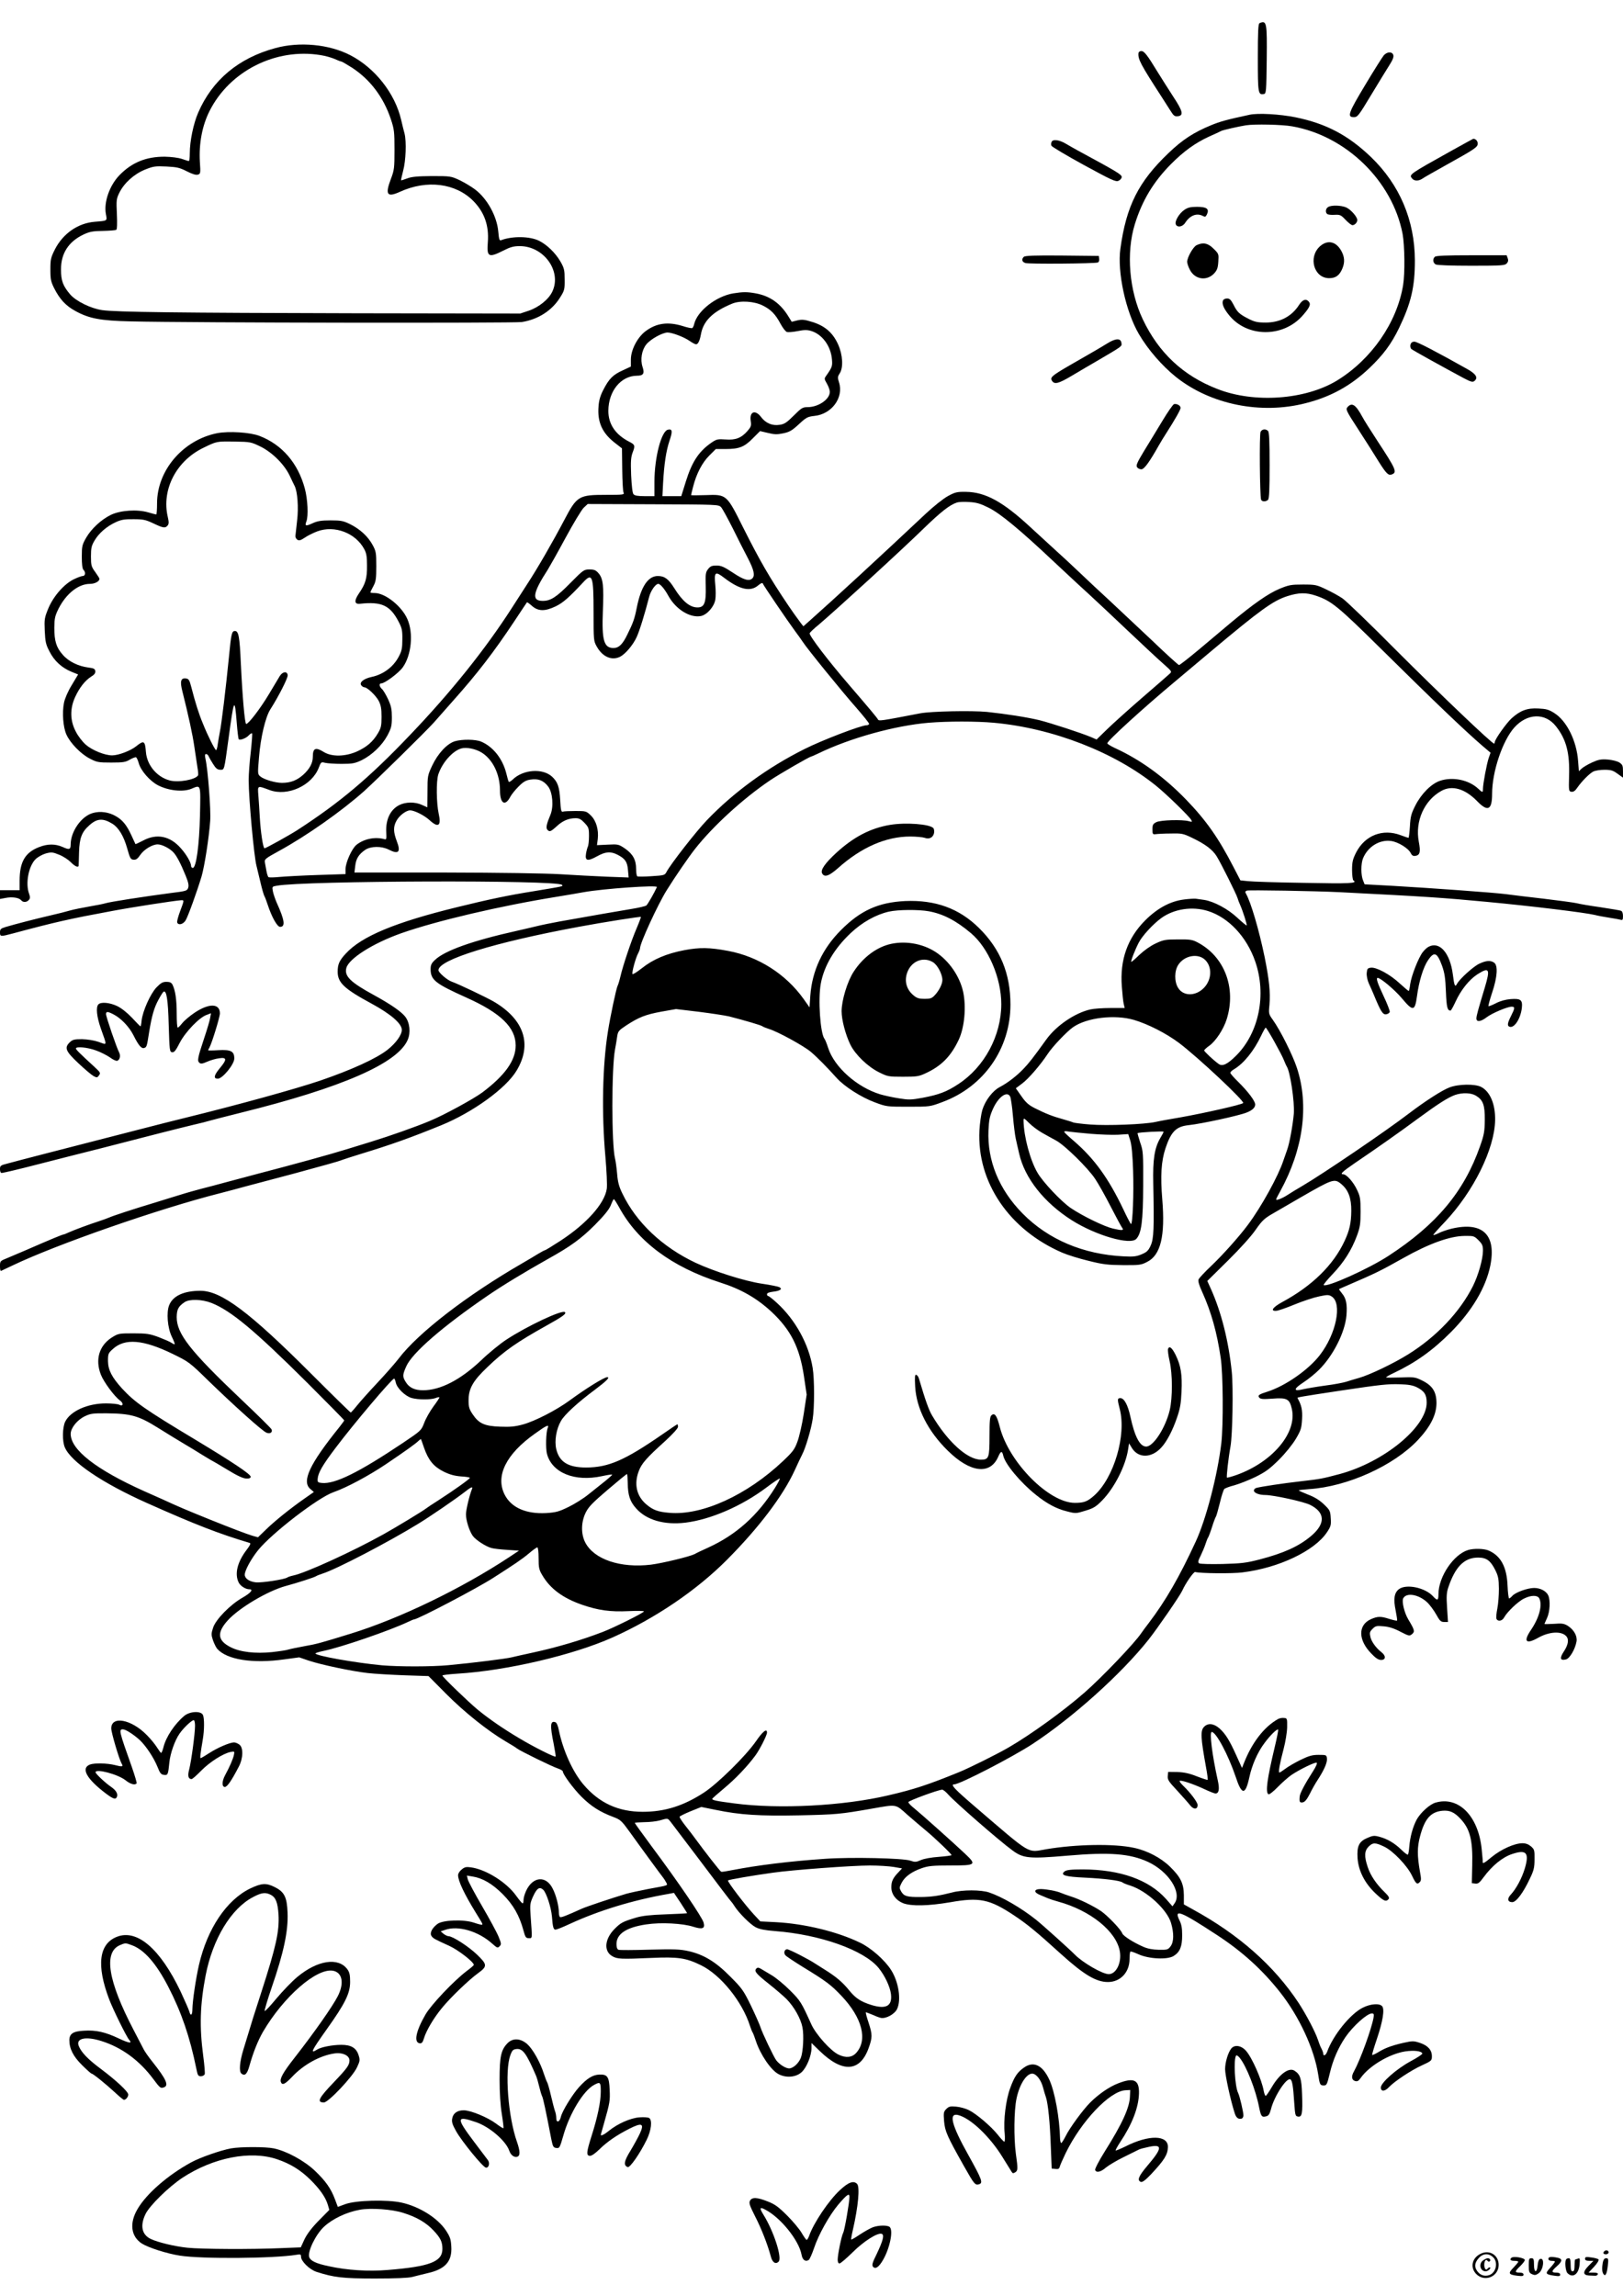 <?xml version="1.0" standalone="no"?>
<!DOCTYPE svg PUBLIC "-//W3C//DTD SVG 20010904//EN"
 "http://www.w3.org/TR/2001/REC-SVG-20010904/DTD/svg10.dtd">
<svg version="1.0" xmlns="http://www.w3.org/2000/svg"
 width="1240pt" height="1754pt" viewBox="0 0 1240 1754"
 preserveAspectRatio="xMidYMid meet">

<g transform="translate(0,1754) scale(0.1,-0.1)"
fill="#000000" stroke="none">
<path d="M9623 17363 c-10 -3 -13 -66 -13 -263 0 -273 2 -287 47 -278 17 3 18
22 21 262 3 286 0 302 -55 279z"/>
<path d="M2105 17173 c-282 -76 -483 -244 -591 -494 -36 -82 -64 -218 -64
-310 0 -33 -3 -59 -7 -59 -5 0 -28 7 -53 16 -26 9 -81 16 -130 17 -143 1 -253
-44 -347 -141 -76 -78 -121 -207 -104 -297 10 -54 14 -51 -84 -59 -129 -10
-244 -90 -306 -212 -31 -62 -34 -76 -34 -153 0 -76 4 -93 30 -145 42 -82 87
-131 158 -170 106 -59 193 -76 427 -81 456 -11 2927 -14 2987 -5 125 20 231
88 293 189 33 52 35 62 34 136 0 71 -3 86 -32 137 -38 65 -101 127 -162 158
-71 36 -205 38 -292 5 -12 -5 -16 8 -21 65 -10 118 -85 254 -179 324 -28 21
-80 52 -117 70 -65 30 -69 31 -211 31 -112 -1 -155 -5 -189 -18 -24 -9 -45
-16 -47 -14 -1 1 6 34 16 72 21 77 26 223 11 284 -6 20 -17 67 -26 105 -47
203 -201 398 -390 495 -161 83 -386 104 -570 54z m344 -54 c35 -5 83 -19 107
-29 24 -11 47 -20 52 -20 4 0 42 -22 83 -48 137 -90 239 -224 295 -392 26 -78
28 -97 28 -235 0 -139 -2 -155 -28 -223 -45 -119 -29 -142 70 -97 206 94 426
66 561 -71 84 -86 120 -187 110 -315 -9 -112 6 -120 117 -64 55 28 80 35 127
35 183 0 321 -190 250 -345 -27 -60 -102 -121 -180 -148 l-66 -22 -1255 2
c-1359 3 -1839 9 -1940 24 -87 13 -199 68 -244 120 -55 65 -70 105 -70 189 -1
124 58 215 173 269 47 22 72 26 148 27 50 1 96 5 101 8 7 4 8 49 5 120 -5 105
-4 117 18 162 37 76 113 144 196 178 65 26 79 28 165 24 80 -4 102 -9 156 -37
42 -21 70 -30 84 -25 20 6 21 11 15 98 -8 141 18 277 74 388 154 306 506 483
848 427z"/>
<path d="M8698 17133 c-4 -46 17 -86 177 -333 23 -36 54 -84 69 -108 22 -36
32 -43 54 -40 47 5 40 38 -35 151 -37 57 -90 141 -118 186 -79 130 -103 161
-125 161 -12 0 -21 -7 -22 -17z"/>
<path d="M10573 17118 c-11 -13 -75 -114 -142 -226 -130 -216 -141 -247 -87
-247 28 0 37 12 132 170 57 94 119 196 139 227 25 39 35 63 30 78 -9 27 -46
26 -72 -2z"/>
<path d="M9545 16663 c-172 -37 -223 -51 -293 -80 -131 -54 -218 -110 -324
-212 -230 -219 -323 -404 -368 -731 -25 -177 41 -482 142 -653 69 -118 177
-242 283 -327 264 -210 648 -288 990 -200 193 49 345 133 487 268 107 102 167
183 227 306 92 191 121 314 121 516 -1 309 -117 580 -336 791 -175 167 -342
255 -576 303 -120 24 -287 34 -353 19z m327 -88 c412 -72 766 -417 844 -821
16 -88 19 -300 4 -392 -47 -287 -243 -569 -507 -730 -242 -146 -631 -174 -913
-63 -261 101 -448 277 -569 532 -104 219 -128 508 -61 725 56 182 142 324 275
459 98 99 187 163 291 211 43 19 86 39 95 44 14 7 132 34 189 43 64 10 275 6
352 -8z"/>
<path d="M10148 15959 c-21 -11 -24 -44 -6 -55 7 -4 32 -7 56 -5 40 2 47 -1
82 -38 22 -23 45 -41 53 -41 17 0 37 20 37 39 0 25 -51 82 -86 97 -39 16 -111
18 -136 3z"/>
<path d="M9049 15937 c-39 -26 -75 -86 -66 -110 10 -27 52 -21 72 11 37 57 88
77 136 52 16 -9 21 -7 31 14 18 41 -3 56 -77 56 -48 0 -70 -5 -96 -23z"/>
<path d="M10084 15658 c-91 -84 -45 -243 71 -243 50 0 79 21 101 74 20 48 17
90 -9 136 -41 72 -105 85 -163 33z"/>
<path d="M9142 15667 c-26 -12 -72 -94 -72 -127 0 -11 9 -39 21 -61 38 -74
127 -88 184 -29 23 25 30 41 33 90 4 59 4 61 -36 100 -42 43 -81 51 -130 27z"/>
<path d="M9344 15245 c-10 -25 4 -60 45 -111 137 -172 412 -175 562 -6 54 61
66 87 49 107 -21 26 -48 17 -74 -23 -56 -88 -145 -136 -256 -136 -62 0 -84 5
-130 28 -72 37 -87 51 -116 109 -19 37 -30 47 -49 47 -14 0 -28 -7 -31 -15z"/>
<path d="M11094 16391 c-332 -185 -330 -184 -305 -215 17 -20 50 -20 79 0 13
9 94 55 180 103 225 125 242 137 242 165 0 19 -16 36 -34 36 -1 0 -74 -40
-162 -89z"/>
<path d="M8034 16455 c-4 -8 -4 -21 -1 -28 3 -8 114 -74 247 -147 215 -117
245 -131 266 -121 13 6 24 19 24 29 0 19 -36 40 -335 202 -27 15 -70 39 -95
54 -50 29 -98 34 -106 11z"/>
<path d="M7822 15578 c-19 -19 -14 -38 11 -47 22 -9 530 -5 555 4 7 3 12 15
10 27 l-3 23 -280 3 c-210 2 -284 -1 -293 -10z"/>
<path d="M10962 15578 c-18 -18 -14 -46 7 -58 12 -6 118 -10 274 -10 229 0
255 2 269 18 11 12 13 24 7 40 l-8 22 -269 0 c-195 0 -271 -3 -280 -12z"/>
<path d="M5602 15299 c-130 -22 -273 -133 -298 -233 -3 -15 -10 -29 -15 -32
-5 -3 -38 4 -75 16 -112 34 -199 22 -282 -40 -63 -48 -112 -143 -112 -217 l0
-53 -62 -29 c-74 -33 -105 -64 -148 -148 -23 -44 -34 -80 -37 -127 -10 -120
28 -204 125 -279 l54 -42 2 -160 c1 -88 5 -168 10 -177 8 -17 -2 -18 -133 -18
-209 0 -223 -8 -319 -191 -89 -169 -206 -372 -286 -494 -43 -66 -94 -146 -114
-177 -202 -315 -466 -645 -779 -972 -311 -327 -537 -517 -863 -728 -61 -39
-239 -138 -249 -138 -11 0 -30 127 -36 235 -3 55 -8 131 -11 169 -6 78 -9 76
86 41 137 -51 324 34 376 172 16 42 18 44 48 36 17 -4 74 -8 126 -8 84 0 102
4 153 28 79 39 157 114 197 189 29 55 34 72 34 138 0 61 -5 86 -28 137 -16 34
-37 70 -47 79 -22 20 -25 44 -5 44 26 0 132 79 163 122 67 93 83 264 35 370
-43 98 -169 198 -249 198 -18 0 -33 2 -33 5 0 3 10 25 23 48 19 36 22 57 22
152 0 102 -2 114 -28 162 -36 66 -96 121 -172 159 -53 26 -71 29 -150 29 -71
0 -100 -5 -137 -22 -52 -24 -61 -22 -47 14 16 42 10 169 -12 251 -52 194 -174
336 -346 402 -72 28 -234 38 -324 21 -260 -52 -459 -283 -459 -536 0 -47 -3
-85 -6 -85 -3 0 -31 7 -61 16 -85 25 -213 16 -286 -19 -75 -37 -149 -106 -189
-175 -30 -53 -33 -64 -33 -144 0 -56 4 -91 12 -100 19 -18 16 -48 -5 -48 -10
0 -41 -12 -70 -26 -74 -37 -154 -129 -193 -222 -29 -71 -31 -82 -27 -171 4
-83 8 -104 36 -157 36 -72 93 -124 167 -155 l52 -21 -48 -80 c-29 -47 -53
-102 -60 -136 -15 -75 -7 -186 18 -242 29 -66 112 -151 180 -185 53 -28 66
-30 163 -30 91 0 110 3 143 23 21 12 43 20 47 17 5 -3 14 -23 20 -44 15 -57
84 -136 146 -169 81 -42 192 -54 257 -27 73 30 70 40 65 -202 -5 -229 -29
-403 -55 -403 -7 0 -13 7 -13 15 0 26 -35 87 -78 135 -82 94 -183 115 -287 60
-32 -17 -59 -29 -60 -28 -1 2 -14 30 -29 63 -37 81 -68 120 -120 150 -53 31
-118 41 -175 25 -88 -23 -171 -141 -171 -241 0 -39 -11 -42 -61 -19 -57 25
-115 25 -181 -1 -106 -41 -148 -113 -148 -256 l0 -73 -75 0 -75 0 0 -34 0 -33
43 8 c50 10 102 2 118 -17 15 -19 43 -18 60 2 10 12 10 22 1 48 -29 79 -3 212
51 264 18 17 53 36 78 43 42 11 52 10 101 -10 31 -12 70 -38 89 -57 31 -32 58
-44 60 -26 0 4 2 50 3 102 3 109 21 156 81 208 57 51 103 53 173 10 49 -30 88
-96 114 -189 21 -75 26 -84 48 -86 19 -2 31 6 52 37 29 42 92 80 133 80 33 0
93 -31 121 -62 25 -27 55 -85 93 -178 20 -49 25 -73 19 -91 -8 -24 -15 -26
-136 -41 -197 -26 -464 -67 -497 -78 -16 -5 -73 -16 -125 -25 -52 -9 -117 -22
-145 -30 -27 -8 -97 -26 -155 -39 -108 -25 -263 -65 -337 -87 -37 -11 -43 -17
-43 -41 0 -33 3 -34 100 -8 324 87 431 111 755 171 153 29 472 78 525 82 29 2
29 4 -5 -87 -14 -38 -24 -75 -21 -83 9 -23 45 -14 64 16 19 31 88 223 122 336
23 79 57 297 66 425 6 82 -17 388 -36 473 -6 28 -5 37 5 37 7 0 16 -8 19 -17
4 -9 19 -36 34 -59 21 -34 33 -43 54 -44 33 0 30 -11 63 230 43 319 48 329 64
127 5 -65 12 -121 15 -124 10 -10 55 7 76 29 11 12 22 19 26 16 3 -3 -2 -67
-10 -142 -9 -74 -16 -171 -16 -215 0 -141 41 -588 60 -656 4 -16 18 -73 30
-125 12 -52 26 -99 30 -105 4 -5 15 -35 25 -65 31 -95 73 -170 95 -170 42 0
35 51 -26 185 -12 28 -25 66 -29 86 -7 36 -6 37 29 43 209 39 2141 45 2179 7
12 -12 18 -10 -223 -50 -182 -29 -340 -62 -575 -120 -475 -116 -732 -223 -853
-355 -50 -54 -62 -82 -62 -139 0 -83 49 -130 260 -244 147 -80 230 -152 230
-200 0 -38 -44 -100 -108 -151 -86 -68 -275 -154 -517 -237 -193 -65 -620
-183 -1035 -285 -63 -15 -223 -56 -355 -90 -132 -34 -289 -74 -350 -90 -60
-15 -218 -56 -350 -90 -132 -34 -266 -69 -298 -78 -53 -13 -57 -17 -57 -43 0
-17 5 -29 13 -29 15 1 138 30 292 70 66 17 172 44 235 60 63 16 167 42 230 58
374 97 608 156 700 178 58 13 119 29 135 34 17 5 122 32 234 60 775 192 1200
378 1276 557 24 55 16 132 -19 177 -29 38 -113 96 -241 166 -176 96 -225 143
-209 205 18 72 202 189 419 266 270 95 756 209 1190 279 66 11 158 26 205 35
152 27 566 56 559 39 -19 -43 -70 -132 -81 -141 -7 -5 -60 -18 -118 -27 -98
-16 -287 -49 -545 -95 -60 -11 -139 -27 -175 -36 -36 -9 -103 -24 -150 -35
-337 -75 -552 -151 -627 -223 -26 -24 -33 -39 -33 -69 0 -84 35 -111 275 -219
261 -117 375 -228 375 -365 0 -114 -81 -228 -255 -359 -68 -50 -293 -173 -400
-217 -109 -46 -309 -116 -445 -158 -52 -16 -140 -43 -195 -60 -122 -38 -402
-115 -690 -190 -60 -16 -162 -43 -225 -60 -63 -17 -148 -40 -189 -50 -41 -11
-111 -30 -155 -44 -45 -14 -135 -41 -201 -62 -170 -51 -327 -103 -350 -114
-11 -5 -47 -18 -80 -29 -75 -24 -190 -67 -232 -86 -17 -8 -34 -15 -38 -15 -8
0 -93 -35 -295 -123 -63 -27 -132 -56 -153 -65 -34 -14 -37 -18 -37 -54 0 -22
3 -38 8 -36 4 2 43 20 87 41 336 161 1116 433 1585 552 58 15 146 38 195 52
50 13 140 37 200 53 107 28 228 60 425 115 52 14 104 30 115 35 11 4 74 25
140 45 236 72 376 122 615 219 242 99 496 282 577 418 121 201 58 391 -176
528 -56 32 -267 133 -321 152 -35 13 -100 69 -100 87 0 80 426 212 1075 332
188 35 468 79 472 75 1 -1 -13 -40 -33 -87 -41 -95 -105 -286 -124 -369 -7
-30 -17 -63 -22 -72 -10 -21 -55 -231 -73 -346 -42 -260 -49 -625 -20 -952 10
-115 15 -225 11 -251 -17 -113 -153 -265 -351 -395 -63 -41 -117 -74 -121 -74
-4 0 -28 -13 -53 -28 -25 -16 -80 -48 -121 -72 -421 -243 -795 -531 -945 -729
-27 -35 -99 -117 -161 -183 -61 -65 -131 -143 -155 -173 -24 -30 -46 -54 -49
-55 -3 0 -138 132 -300 294 -475 475 -689 636 -849 636 -125 0 -209 -38 -238
-109 -23 -55 -13 -175 20 -242 14 -29 24 -55 22 -57 -2 -2 -14 3 -27 12 -12 8
-57 27 -98 43 -66 24 -89 28 -190 28 -113 0 -116 -1 -166 -32 -97 -62 -128
-170 -83 -284 22 -56 103 -166 146 -197 30 -22 24 -49 -7 -32 -10 5 -55 10
-100 10 -141 0 -272 -59 -312 -140 -21 -44 -23 -148 -3 -195 46 -111 285 -273
630 -427 370 -165 551 -235 783 -304 10 -3 3 -18 -23 -52 -72 -94 -94 -185
-61 -251 14 -27 53 -51 81 -51 34 0 11 -28 -52 -64 -95 -54 -205 -167 -225
-230 -14 -44 -15 -53 -1 -95 9 -25 23 -54 32 -65 73 -84 273 -116 516 -81
l111 15 73 -25 c93 -31 328 -81 451 -95 52 -6 178 -13 279 -17 l185 -6 135
-136 c139 -140 316 -281 451 -361 41 -24 82 -49 90 -56 22 -18 269 -139 313
-153 20 -7 37 -17 37 -22 0 -22 80 -131 144 -195 74 -73 140 -115 241 -153 56
-21 64 -29 125 -113 72 -101 245 -337 259 -354 4 -5 14 -20 20 -32 14 -26 25
-22 -134 -51 -66 -13 -142 -29 -170 -37 -107 -32 -302 -97 -340 -114 -117 -53
-158 -69 -166 -64 -5 3 -9 18 -9 34 0 49 -21 133 -47 183 -51 103 -153 94
-204 -18 -10 -22 -19 -52 -19 -67 0 -16 -3 -28 -7 -27 -5 0 -27 27 -50 59 -73
102 -231 201 -346 216 -34 5 -48 2 -69 -16 -16 -12 -28 -31 -28 -44 0 -44 47
-143 135 -286 49 -79 54 -88 49 -92 -2 -3 -30 4 -62 15 -79 27 -238 21 -279
-9 -41 -30 -61 -69 -47 -91 12 -19 20 -24 137 -77 68 -31 187 -123 187 -145 0
-4 -24 -25 -53 -46 -100 -76 -271 -256 -316 -333 -73 -126 -91 -213 -45 -220
16 -2 23 5 33 37 17 59 75 157 138 233 64 79 207 216 275 265 73 53 72 66 -8
143 -66 63 -186 140 -217 140 -8 0 -25 8 -38 18 l-22 19 33 11 c100 36 256
-10 362 -106 36 -32 40 -34 55 -19 14 14 14 21 -8 74 -13 32 -70 137 -126 233
-56 96 -105 188 -109 204 l-7 29 43 -7 c77 -12 151 -55 231 -135 81 -82 127
-162 158 -276 14 -53 19 -60 41 -60 28 0 27 -13 14 172 -6 84 -4 96 19 147 29
63 49 76 77 51 24 -22 61 -134 67 -205 6 -81 12 -100 27 -100 8 0 54 18 103
41 227 105 488 185 765 233 l37 7 51 -76 c27 -42 50 -78 50 -79 0 -2 -73 -6
-162 -9 -120 -4 -180 -11 -228 -25 -103 -31 -117 -39 -164 -86 -76 -76 -85
-170 -19 -208 38 -23 68 -24 298 -14 205 9 265 1 381 -56 150 -73 315 -277
374 -463 7 -22 16 -44 20 -50 4 -5 15 -35 25 -65 34 -104 116 -225 174 -254
57 -30 131 -24 174 14 39 34 77 126 77 186 l0 38 63 -61 c173 -168 307 -161
373 21 30 83 30 104 0 196 -14 41 -23 76 -21 78 1 2 22 -6 46 -16 24 -11 55
-23 69 -26 38 -8 105 28 124 68 33 70 12 207 -46 298 -48 76 -156 171 -240
210 -175 84 -420 143 -638 155 l-121 6 -52 56 c-68 74 -202 250 -195 257 6 6
185 37 343 59 146 21 604 55 741 55 64 0 146 -5 182 -11 l64 -11 -30 -32 c-40
-42 -52 -68 -52 -112 0 -53 35 -100 90 -122 63 -24 193 -21 358 7 226 40 302
24 488 -99 101 -67 173 -126 359 -295 176 -159 269 -215 360 -215 95 0 165 74
165 176 0 28 3 53 6 56 3 4 31 -6 62 -20 79 -36 221 -43 269 -13 48 30 65 72
65 158 0 54 -5 84 -21 115 -44 90 9 69 284 -111 194 -126 350 -268 485 -439
146 -185 261 -433 291 -627 12 -80 15 -85 43 -85 22 0 25 7 46 93 24 103 64
194 120 277 58 84 165 180 201 180 15 0 18 -5 13 -33 -16 -88 -100 -319 -149
-409 -22 -38 -19 -65 7 -74 18 -5 27 -1 43 22 65 93 220 185 341 204 68 10
125 3 131 -16 2 -5 -38 -32 -89 -59 -109 -59 -228 -164 -228 -201 0 -32 30
-31 61 2 41 44 170 130 252 167 74 34 77 37 77 70 0 48 -31 82 -91 102 -49 16
-56 16 -128 0 -92 -21 -143 -41 -194 -73 -22 -13 -41 -21 -43 -19 -3 2 14 58
36 123 45 134 60 225 40 249 -20 24 -89 19 -148 -11 -95 -47 -227 -211 -272
-336 -10 -28 -30 -38 -30 -15 0 6 -6 24 -14 39 -8 14 -19 43 -26 65 -21 63
-89 192 -148 283 -188 285 -458 523 -807 714 l-70 39 0 71 c-1 89 -25 138
-106 217 -68 67 -174 123 -275 144 -152 33 -442 28 -673 -11 -145 -25 -105
-49 -533 318 -167 143 -200 178 -167 178 42 0 443 207 599 309 306 201 677
534 885 796 71 90 241 337 258 375 25 56 86 144 98 142 43 -11 287 -13 362 -3
277 34 550 164 645 306 30 45 33 56 29 109 -3 55 -6 61 -53 106 -34 32 -71 55
-122 74 -40 16 -71 30 -69 32 2 2 37 6 78 9 294 19 648 179 833 376 96 103
140 191 141 280 0 87 -30 135 -110 174 -52 26 -61 27 -165 23 -61 -2 -110 -2
-110 1 0 3 26 18 58 33 167 79 299 173 437 312 162 163 267 341 301 507 48
237 -58 339 -294 284 -34 -8 -81 -24 -103 -36 -23 -11 -40 -16 -38 -11 2 5 42
50 88 98 220 233 381 560 384 779 2 121 -38 216 -106 252 -47 25 -176 23 -244
-4 -59 -23 -187 -106 -308 -198 -176 -135 -658 -462 -815 -554 -41 -24 -91
-54 -110 -67 -41 -27 -90 -47 -90 -36 0 4 14 32 31 62 176 320 222 655 128
942 -32 98 -126 286 -183 366 -33 46 -34 49 -27 117 8 94 -2 191 -37 365 -43
208 -105 418 -142 483 -8 13 -7 19 6 24 15 6 529 -3 709 -12 667 -34 785 -42
1125 -74 350 -33 750 -82 825 -100 22 -6 72 -15 110 -21 39 -6 78 -13 88 -16
14 -4 17 1 17 29 0 21 -6 37 -15 40 -7 3 -78 15 -157 27 -79 11 -161 25 -183
31 -22 5 -134 20 -250 34 -115 13 -246 29 -290 35 -93 12 -578 47 -874 64
l-205 11 -12 30 c-17 40 -17 128 0 169 37 89 126 144 214 132 54 -7 135 -57
151 -94 8 -16 18 -22 33 -20 37 5 43 29 28 108 -30 157 42 317 173 389 81 45
179 17 272 -78 82 -85 115 -69 115 55 0 169 79 404 169 506 99 111 237 115
319 10 79 -100 106 -204 100 -382 -3 -111 -2 -115 18 -118 15 -2 29 7 44 30
35 50 92 108 122 124 15 8 54 14 86 14 50 0 66 -5 100 -30 l42 -30 0 49 c0 42
-4 51 -27 66 -14 10 -54 20 -88 23 -53 4 -72 0 -121 -22 -33 -15 -68 -36 -80
-47 l-21 -20 -6 78 c-11 153 -86 305 -180 365 -43 28 -63 33 -123 36 -85 5
-138 -15 -204 -74 -41 -37 -130 -163 -130 -184 0 -6 -2 -10 -5 -10 -17 0 -418
383 -740 705 -203 205 -391 386 -418 404 -26 18 -82 49 -125 69 -73 35 -82 37
-177 37 -91 0 -107 -3 -180 -33 -86 -36 -200 -116 -368 -256 -56 -47 -167
-140 -245 -206 -79 -66 -148 -120 -154 -120 -5 0 -96 82 -201 183 -106 100
-253 238 -327 307 -74 68 -178 165 -230 215 -52 50 -144 135 -205 190 -60 55
-136 125 -170 156 -212 197 -346 270 -495 272 -67 1 -82 -2 -137 -32 -35 -19
-107 -76 -169 -134 -365 -343 -696 -648 -893 -823 l-43 -38 -19 24 c-47 64
-58 79 -96 135 -145 215 -217 341 -344 593 -128 257 -127 256 -289 250 -60 -2
-110 -2 -110 0 0 2 7 32 16 66 25 98 69 182 123 236 l50 50 72 0 c106 0 145
15 210 81 l56 56 60 -14 c49 -12 70 -13 117 -3 48 10 67 21 119 69 57 53 67
58 119 64 133 13 226 141 188 257 -11 35 -11 42 5 67 30 45 24 143 -12 223
-40 88 -99 140 -195 170 -60 19 -79 21 -115 13 l-44 -11 -26 42 c-61 99 -140
155 -248 175 -66 12 -98 12 -173 0z m226 -93 c62 -31 96 -66 134 -137 17 -32
39 -61 50 -65 11 -3 48 0 83 7 49 10 73 10 102 1 84 -25 150 -114 159 -215 5
-52 2 -62 -40 -122 -20 -27 -20 -28 2 -66 12 -21 22 -49 22 -62 0 -57 -86
-116 -168 -117 -40 0 -48 -5 -107 -64 -54 -54 -72 -66 -108 -71 -57 -9 -106
12 -142 59 -45 60 -91 42 -79 -31 5 -35 2 -44 -25 -75 -47 -54 -92 -71 -168
-65 -56 4 -68 2 -101 -20 -101 -68 -154 -147 -202 -301 l-35 -112 -72 0 -72 0
5 98 c8 147 23 247 49 325 25 73 22 92 -11 85 -51 -9 -104 -213 -104 -399 l0
-109 -74 0 c-53 0 -77 4 -86 15 -8 9 -14 63 -18 145 -4 107 -2 137 12 175 20
51 17 59 -27 81 -105 54 -160 135 -159 237 1 150 96 266 218 267 50 0 60 17
43 68 -18 55 -6 127 28 170 31 40 122 91 163 92 35 0 126 -34 170 -65 20 -14
41 -25 48 -25 15 0 28 26 37 75 18 104 91 175 240 236 62 25 167 18 233 -15z
m-3836 -1078 c91 -46 182 -137 223 -225 15 -32 31 -66 36 -75 22 -43 31 -165
19 -264 -6 -55 -12 -107 -13 -118 -1 -10 6 -23 15 -29 13 -8 25 -5 55 15 21
15 65 37 97 49 132 49 293 -12 359 -136 17 -31 21 -58 21 -125 1 -97 -11 -139
-61 -212 -39 -57 -36 -85 8 -80 165 18 230 -12 295 -138 25 -48 29 -66 28
-135 0 -66 -5 -89 -27 -130 -41 -79 -118 -137 -208 -156 -61 -13 -97 -43 -78
-65 6 -8 17 -14 23 -14 22 0 87 -62 109 -103 17 -33 22 -59 22 -122 0 -69 -4
-86 -27 -125 -38 -65 -84 -105 -160 -140 -90 -40 -192 -42 -253 -5 -64 40 -85
31 -85 -36 0 -47 -23 -91 -72 -136 -49 -44 -97 -63 -164 -63 -51 0 -135 25
-164 48 -22 18 -22 20 -11 149 12 150 49 304 85 362 67 105 137 244 134 264
-4 32 -39 28 -61 -8 -10 -16 -48 -80 -85 -142 -63 -105 -153 -223 -171 -223
-11 0 -29 211 -41 464 -9 203 -17 246 -45 246 -24 0 -29 -20 -46 -200 -23
-234 -57 -514 -69 -570 -5 -25 -12 -66 -16 -92 -3 -27 -9 -48 -13 -48 -8 0
-63 108 -100 201 -32 76 -58 159 -89 279 -15 58 -20 65 -44 68 -37 4 -44 -25
-24 -101 46 -184 77 -324 91 -422 9 -60 20 -132 24 -160 5 -27 7 -53 4 -58
-20 -33 -151 -57 -218 -38 -96 26 -172 116 -180 216 -7 87 -15 92 -74 45 -43
-35 -136 -70 -184 -70 -57 0 -153 39 -202 82 -26 23 -60 67 -77 102 -43 82
-44 173 -5 259 33 73 77 129 123 158 25 15 34 27 32 43 -2 17 -12 22 -53 27
-77 10 -151 46 -195 97 -50 56 -65 105 -65 208 1 72 5 89 33 146 59 115 152
188 239 188 38 0 73 19 73 39 0 4 -15 27 -32 51 -30 41 -33 51 -33 120 0 64 4
82 28 122 32 55 94 109 163 140 39 18 66 23 134 22 74 0 93 -4 152 -32 76 -36
90 -38 108 -17 11 13 11 26 2 66 -49 209 65 429 273 529 103 50 99 49 241 47
117 -2 122 -3 196 -39z m5563 -467 c89 -45 236 -166 495 -410 86 -80 202 -189
260 -241 57 -52 196 -183 309 -290 113 -107 235 -221 271 -252 64 -57 65 -58
45 -76 -11 -10 -105 -93 -210 -183 -104 -90 -225 -199 -268 -241 l-79 -77 -41
18 c-73 31 -309 108 -397 130 -98 23 -250 47 -400 63 -117 11 -425 5 -510 -11
-301 -58 -315 -60 -322 -47 -10 17 -60 77 -220 263 -163 189 -309 381 -302
396 3 7 33 36 68 64 144 123 615 553 801 734 135 131 201 182 255 200 14 5 57
7 95 4 56 -3 86 -12 150 -44z m-2046 5 c11 -12 50 -84 89 -161 38 -77 90 -180
116 -229 46 -89 56 -132 34 -154 -24 -24 -66 -12 -148 43 -68 45 -90 55 -126
55 -34 0 -47 -5 -64 -27 -19 -24 -21 -38 -18 -133 3 -125 -10 -160 -63 -160
-59 0 -115 47 -178 148 -44 70 -74 92 -125 92 -75 0 -129 -81 -161 -242 -17
-86 -28 -116 -72 -205 -36 -75 -65 -103 -106 -103 -73 0 -90 59 -81 282 8 193
2 247 -32 288 -22 25 -33 30 -70 30 -43 0 -47 -3 -148 -105 -105 -107 -149
-135 -209 -135 -87 0 -78 59 39 240 12 19 73 127 134 240 61 113 124 217 140
232 l30 28 500 -2 c491 -2 500 -2 519 -22z m24 -540 c118 -90 199 -108 258
-59 18 16 34 23 36 17 5 -15 195 -294 247 -364 23 -30 49 -68 60 -84 31 -49
304 -385 408 -502 54 -62 98 -117 98 -123 0 -6 -9 -11 -19 -11 -42 0 -340
-114 -475 -182 -282 -141 -541 -330 -746 -544 -80 -83 -279 -338 -308 -395
-13 -25 -19 -26 -114 -32 -56 -4 -105 -4 -109 -1 -5 3 -9 29 -9 57 0 69 -25
114 -86 156 -48 32 -51 33 -131 29 l-82 -4 6 47 c8 71 -12 140 -53 180 -34 33
-37 34 -117 34 -45 0 -89 -2 -97 -5 -12 -4 -16 11 -20 90 -6 99 -19 137 -62
177 -71 66 -220 56 -300 -21 -15 -14 -29 -22 -31 -18 -3 4 -12 35 -20 69 -29
110 -101 200 -191 238 -43 18 -144 19 -200 3 -60 -18 -130 -93 -174 -186 -35
-75 -36 -80 -36 -198 l-1 -121 -40 18 c-53 25 -126 24 -175 -1 -68 -35 -104
-110 -99 -208 3 -47 1 -56 -11 -53 -72 21 -158 4 -216 -42 -35 -27 -84 -136
-84 -185 l0 -39 -215 -7 c-119 -4 -249 -11 -291 -15 -41 -4 -78 -5 -83 -1 -4
3 -11 23 -15 45 -4 22 -9 52 -12 66 -5 25 2 31 108 89 212 116 477 303 648
455 104 94 474 458 535 526 28 32 95 108 151 171 181 203 308 368 464 603 51
77 94 142 96 144 2 2 19 -10 39 -28 47 -41 98 -42 180 -3 56 27 103 68 208
181 73 80 82 55 82 -224 0 -216 0 -221 25 -265 44 -78 115 -109 179 -76 41 22
98 90 125 149 22 47 63 180 96 309 12 46 49 98 69 98 16 0 49 -39 80 -96 57
-100 163 -165 245 -150 47 9 102 71 111 125 4 23 4 73 0 111 -10 102 -1 109
68 56z m4520 -136 c119 -40 169 -81 497 -405 417 -412 637 -622 771 -738 l67
-57 -14 -40 c-15 -44 -44 -199 -44 -236 0 -30 -3 -30 -37 2 -72 67 -194 92
-290 60 -67 -22 -144 -99 -190 -190 -31 -61 -37 -84 -41 -158 -3 -49 -8 -88
-11 -88 -3 0 -30 9 -59 20 -137 52 -273 0 -341 -132 -26 -52 -31 -72 -31 -134
0 -40 5 -76 10 -79 36 -23 -25 -26 -373 -19 -205 3 -399 9 -431 13 l-59 6 -53
102 c-115 223 -210 358 -364 517 -167 172 -346 302 -542 392 -32 15 -58 31
-58 36 0 19 274 269 521 475 74 62 195 164 269 226 379 318 476 388 585 423
87 28 144 29 218 4z m-2460 -971 c451 -41 926 -226 1243 -484 80 -65 251 -232
265 -258 9 -16 7 -17 -18 -10 -50 14 -215 9 -248 -7 -26 -13 -30 -21 -30 -55
0 -37 2 -40 25 -37 14 2 66 5 115 5 84 2 95 0 165 -34 98 -47 154 -89 185
-139 32 -51 150 -287 160 -320 4 -14 13 -38 21 -55 20 -45 53 -149 49 -154 -3
-2 -34 24 -71 58 -72 68 -181 126 -255 137 -24 3 -53 7 -64 9 -11 1 -51 -1
-89 -6 -104 -13 -203 -66 -296 -159 -135 -135 -195 -302 -179 -506 4 -54 10
-114 14 -131 l8 -33 -109 0 c-60 0 -129 -5 -154 -11 -118 -27 -259 -123 -335
-228 -103 -143 -133 -181 -174 -224 -53 -56 -122 -109 -183 -141 -55 -29 -111
-103 -133 -175 -9 -31 -19 -101 -22 -156 -20 -394 226 -758 633 -934 39 -17
129 -45 200 -62 111 -28 148 -32 264 -33 127 -1 139 1 185 25 103 52 138 198
115 477 -15 181 -8 291 24 389 43 129 82 168 176 178 97 10 383 72 443 96 44
17 67 38 67 62 0 26 -54 98 -129 172 -34 33 -61 64 -61 70 0 6 12 18 28 27 75
45 152 140 207 256 16 34 32 62 35 62 9 0 123 -205 140 -250 7 -19 17 -39 20
-45 27 -37 62 -274 55 -362 -8 -90 -33 -227 -51 -276 -8 -23 -21 -61 -29 -83
-38 -116 -167 -351 -270 -489 -65 -88 -190 -228 -278 -312 -51 -48 -96 -96
-100 -107 -5 -11 5 -46 28 -95 69 -153 112 -306 141 -501 19 -119 21 -517 5
-655 -29 -244 -116 -579 -195 -750 -126 -273 -231 -454 -360 -624 -23 -29 -48
-64 -57 -77 -50 -75 -299 -336 -434 -454 -163 -142 -409 -320 -580 -419 -86
-50 -299 -156 -380 -189 -239 -97 -339 -130 -541 -177 -341 -80 -833 -106
-1172 -61 -140 18 -174 25 -170 36 2 4 44 41 93 82 84 70 176 166 236 248 33
44 89 155 89 175 0 35 -32 10 -85 -67 -78 -112 -288 -319 -395 -390 -156 -102
-300 -148 -469 -148 -187 0 -333 67 -453 208 -82 96 -156 259 -188 414 -6 33
-17 59 -26 62 -40 15 -43 -23 -14 -164 10 -52 17 -96 15 -98 -7 -7 -170 75
-278 140 -123 73 -226 144 -316 217 -70 58 -271 251 -271 262 0 4 51 10 113
14 378 23 884 142 1185 276 329 147 644 361 875 593 243 244 428 488 518 683
22 48 48 104 58 123 25 47 68 190 80 270 14 84 14 306 0 390 -29 181 -132 369
-274 498 -31 29 -61 52 -66 52 -5 0 -9 6 -9 14 0 9 16 15 46 19 55 6 75 21 48
35 -11 5 -70 17 -132 26 -130 19 -367 94 -508 160 -254 120 -453 308 -559 529
-25 51 -35 86 -40 150 -4 45 -11 98 -16 117 -27 107 -27 692 0 834 5 28 13 71
16 96 6 42 11 48 68 86 98 64 149 84 269 106 l113 20 175 -21 c96 -12 200 -28
230 -35 117 -30 244 -67 254 -75 6 -5 29 -14 51 -21 69 -21 267 -130 320 -175
53 -45 125 -119 196 -198 59 -66 188 -149 294 -188 88 -33 93 -33 255 -33 165
0 165 0 261 36 316 117 519 408 519 744 0 236 -77 424 -240 585 -152 150 -334
216 -565 206 -204 -10 -341 -72 -490 -222 -141 -141 -220 -310 -234 -500 l-6
-90 -46 65 c-135 189 -345 323 -575 366 -143 27 -217 28 -335 6 -136 -26 -240
-70 -325 -138 -38 -30 -70 -50 -72 -44 -5 15 24 121 43 157 8 15 15 34 15 40
0 39 137 336 204 443 66 106 168 254 216 315 137 174 367 385 575 525 68 46
300 180 311 180 2 0 28 11 57 25 241 117 583 212 842 234 149 12 361 12 498 0z
m-3914 -227 c86 -53 141 -166 141 -291 0 -99 39 -123 78 -49 9 18 38 54 64 80
37 37 56 48 92 53 59 9 99 -7 134 -53 35 -46 43 -156 17 -217 -29 -69 -35 -97
-24 -112 17 -20 26 -17 72 25 46 43 92 62 145 62 27 0 42 -8 68 -36 31 -33 34
-40 34 -100 0 -36 -4 -73 -9 -82 -4 -9 -11 -34 -14 -55 -8 -53 12 -58 83 -19
66 37 105 40 158 13 58 -30 75 -54 80 -118 l5 -56 -164 6 c-90 4 -252 12 -359
19 -121 7 -455 12 -884 13 l-688 0 6 50 c6 56 27 89 76 123 43 29 125 30 180
2 76 -39 94 -19 61 66 -26 69 -27 109 -2 154 21 40 74 80 105 80 33 -1 106
-37 148 -75 66 -61 91 -44 70 48 -18 82 -20 251 -3 302 30 90 110 180 176 198
39 11 108 -3 154 -31z m5550 -1211 c157 -49 296 -197 361 -385 88 -253 29
-545 -145 -719 -66 -66 -105 -85 -133 -65 -39 27 -112 96 -112 104 1 5 18 21
38 35 49 34 110 126 134 203 75 238 -16 479 -222 587 -39 21 -58 24 -150 23
-96 0 -111 -3 -171 -31 -40 -19 -88 -53 -124 -87 -32 -31 -59 -55 -62 -53 -5
5 29 92 57 146 25 50 108 141 171 187 97 71 237 93 358 55z m-2133 -2 c110
-20 208 -71 322 -167 133 -112 232 -342 232 -542 0 -241 -129 -481 -328 -611
-89 -59 -148 -81 -274 -105 -87 -16 -107 -16 -180 -4 -46 7 -110 21 -144 31
-176 54 -348 206 -396 352 -11 34 -24 67 -29 72 -32 42 -50 302 -28 421 25
136 104 269 228 386 88 83 192 141 291 164 70 16 228 17 306 3z m2110 -370
c55 -52 53 -147 -3 -210 -63 -70 -161 -72 -202 -5 -30 47 -29 132 2 177 46 70
149 89 203 38z m-542 -460 c108 -32 245 -102 343 -175 146 -110 504 -446 491
-460 -13 -13 -302 -78 -483 -110 -77 -13 -160 -28 -185 -34 -84 -19 -372 -30
-500 -20 -67 5 -126 13 -131 16 -5 3 -41 14 -79 25 -80 22 -130 42 -214 84
-47 24 -69 43 -102 91 l-43 61 48 36 c49 36 142 145 194 224 36 56 147 173
196 207 105 73 318 98 465 55z m2613 -579 c54 -33 68 -71 67 -185 -1 -87 -5
-113 -36 -200 -122 -348 -332 -599 -701 -839 -152 -99 -473 -243 -494 -222 -3
3 28 41 69 84 85 89 144 182 185 292 24 65 28 89 28 185 0 100 -3 116 -28 168
-27 58 -80 117 -104 117 -29 0 -8 19 89 86 168 114 335 231 481 339 154 113
229 161 284 181 56 19 123 17 160 -6z m-3559 -7 c5 -10 15 -76 21 -148 6 -71
16 -148 21 -170 5 -22 16 -74 26 -115 42 -189 191 -377 404 -512 184 -116 447
-192 492 -141 39 43 51 134 52 408 1 249 0 263 -23 328 -12 38 -21 70 -20 71
8 7 199 17 199 11 0 -4 -11 -25 -25 -48 -45 -77 -58 -164 -54 -347 7 -345 4
-421 -19 -473 -18 -40 -29 -51 -69 -68 -40 -17 -63 -20 -138 -16 -308 15 -576
128 -773 328 -179 182 -270 403 -260 634 4 84 10 110 35 166 42 92 108 138
131 92z m242 -275 c30 -17 80 -45 110 -61 67 -37 242 -209 297 -292 23 -34 76
-128 118 -210 43 -83 82 -156 88 -163 17 -22 1 -23 -69 -7 -68 16 -231 95
-323 157 -71 48 -212 197 -254 269 -57 97 -105 278 -107 398 0 23 3 22 43 -18
23 -23 67 -56 97 -73z m375 -9 c71 -6 164 -9 207 -7 l78 5 16 -51 c10 -34 17
-110 21 -226 6 -175 -3 -410 -16 -410 -3 0 -30 51 -59 113 -113 237 -222 387
-376 520 -39 33 -73 65 -75 70 -2 6 11 8 35 3 22 -3 97 -11 169 -17z m1913
-384 c54 -45 77 -108 76 -205 -1 -95 -14 -149 -51 -229 -86 -185 -248 -344
-478 -468 -71 -39 -92 -69 -45 -66 14 0 77 22 140 48 63 26 148 54 188 62 65
14 75 13 97 -1 81 -53 34 -285 -91 -447 -86 -112 -262 -235 -399 -279 -67 -21
-78 -29 -64 -46 10 -12 29 -13 100 -8 112 9 132 -2 149 -79 41 -180 -146 -404
-420 -503 -39 -14 -74 -23 -76 -21 -5 5 11 149 27 237 16 88 22 453 10 570
-24 236 -80 456 -158 631 l-29 64 157 155 c94 93 179 187 213 237 50 71 66 86
134 125 42 25 136 78 207 120 250 144 260 147 313 103z m-5518 -177 c142 -262
403 -456 770 -574 162 -51 283 -121 395 -225 147 -138 214 -271 247 -490 l21
-142 -22 -145 c-12 -79 -34 -175 -48 -213 -22 -61 -36 -79 -111 -150 -275
-260 -618 -417 -868 -395 -88 7 -127 22 -179 67 -72 63 -92 153 -55 251 22 59
59 101 203 231 58 54 97 96 97 108 0 10 -2 19 -5 19 -3 0 -53 -34 -112 -75
-289 -200 -413 -254 -584 -255 -137 0 -205 41 -229 140 -15 64 0 154 36 216
27 48 127 140 259 238 89 67 118 96 94 96 -23 0 -162 -86 -286 -177 -102 -75
-264 -158 -357 -184 -63 -17 -99 -20 -175 -17 -118 4 -162 24 -208 92 -28 41
-33 57 -33 109 0 90 33 149 145 255 128 123 224 190 450 316 126 70 154 91
141 103 -20 20 -291 -107 -450 -212 -47 -31 -134 -102 -193 -159 -156 -147
-309 -226 -441 -226 -64 0 -106 20 -132 63 -26 41 -25 55 4 120 45 102 276
303 621 539 115 79 287 183 465 283 169 94 249 152 356 259 70 71 106 115 120
148 10 27 21 48 24 48 3 0 21 -28 40 -62z m6566 -252 c29 -29 34 -41 34 -80 0
-63 -35 -187 -77 -271 -99 -197 -279 -387 -495 -521 -114 -71 -293 -156 -373
-179 -33 -9 -78 -23 -100 -30 -22 -7 -94 -21 -160 -29 -66 -9 -141 -22 -168
-28 -77 -19 -77 1 1 52 37 24 90 67 119 96 109 108 199 287 210 415 7 86 -2
131 -34 169 -14 17 -24 32 -22 33 2 2 27 12 54 24 232 100 258 113 440 215
194 109 353 166 464 167 70 1 74 0 107 -33z m-9680 -479 c149 -59 330 -210
732 -610 155 -155 282 -284 282 -287 0 -3 -17 -25 -36 -50 -229 -284 -291
-416 -223 -474 l27 -23 -70 -49 c-113 -79 -228 -172 -295 -237 l-62 -60 -43
12 c-46 14 -164 59 -323 123 -185 75 -233 95 -370 158 -22 10 -83 37 -135 60
-367 165 -560 316 -560 437 0 44 49 106 107 134 43 21 61 24 168 23 185 -2
244 -18 394 -112 69 -43 155 -96 191 -117 36 -21 100 -60 143 -87 43 -26 79
-48 81 -48 2 0 52 -30 112 -66 75 -46 120 -67 144 -68 25 -1 35 3 35 14 0 19
-138 111 -420 281 -388 233 -465 287 -563 393 -78 86 -106 141 -107 209 0 55
2 61 37 92 91 84 231 73 457 -37 123 -60 129 -64 271 -203 200 -194 416 -388
446 -399 27 -11 48 2 39 25 -3 8 -107 111 -232 229 -392 372 -493 502 -493
629 1 59 12 81 60 114 37 25 132 23 206 -6z m1408 -608 c8 -42 72 -104 121
-118 50 -14 145 -14 181 -1 15 6 29 9 31 6 2 -2 -18 -33 -45 -69 -27 -37 -59
-93 -71 -126 -23 -59 -23 -59 -164 -154 -336 -225 -518 -315 -618 -305 -30 3
-34 6 -32 31 3 46 37 105 137 237 136 181 429 527 447 529 4 1 9 -13 13 -30z
m7803 -37 c56 -29 73 -56 73 -117 0 -186 -327 -454 -665 -545 -136 -36 -146
-38 -295 -55 -140 -16 -306 -41 -342 -51 -10 -3 -18 -12 -18 -20 0 -18 40 -34
87 -34 62 0 296 -51 344 -76 115 -58 117 -144 5 -238 -94 -79 -208 -130 -391
-178 -104 -27 -141 -31 -285 -35 -91 -2 -171 0 -178 5 -11 7 -9 19 11 58 13
27 30 67 37 89 7 22 16 45 20 50 4 6 18 42 30 80 12 39 26 75 30 80 4 6 17 53
30 105 12 52 28 100 34 106 6 6 40 19 76 28 36 10 108 38 160 63 79 39 109 61
181 132 51 51 103 116 129 159 39 66 44 82 48 151 4 71 -4 107 -35 162 -3 5
17 9 327 56 308 46 363 52 455 49 68 -2 100 -8 132 -24z m-6642 -309 c-14 -33
-17 -158 -6 -199 39 -145 212 -215 420 -170 41 9 76 14 78 12 2 -2 -22 -24
-54 -50 -32 -25 -89 -71 -128 -102 -38 -31 -107 -74 -153 -96 -72 -35 -93 -41
-170 -46 -154 -8 -267 42 -317 142 -71 142 12 309 231 464 90 65 111 74 99 45z
m-945 -153 c33 -94 73 -143 149 -181 47 -23 83 -33 133 -37 37 -2 68 -7 68
-11 0 -8 -125 -97 -237 -169 -49 -31 -92 -60 -98 -65 -22 -18 -235 -147 -325
-197 -233 -130 -598 -297 -690 -315 -19 -4 -39 -11 -45 -15 -20 -15 -197 -42
-241 -37 -49 5 -84 30 -84 58 0 33 49 122 103 189 106 130 459 402 576 442 98
34 268 125 399 213 154 104 229 158 250 179 9 8 17 15 18 13 1 -1 12 -31 24
-67z m1556 -268 c1 -93 17 -142 64 -194 78 -89 215 -129 378 -109 192 24 428
126 616 267 54 41 101 72 104 70 2 -3 -15 -36 -38 -73 -133 -212 -297 -358
-510 -455 -47 -21 -93 -43 -102 -49 -37 -19 -242 -69 -334 -81 -234 -28 -436
40 -503 170 -33 65 -32 155 4 228 22 44 52 75 168 174 77 66 143 120 147 120
3 0 5 -30 6 -68z m-1191 -49 c-19 -48 -45 -157 -45 -191 0 -45 25 -126 52
-164 21 -30 98 -81 143 -93 17 -5 71 -11 120 -14 l90 -6 -75 -50 c-364 -240
-837 -469 -1210 -584 -233 -72 -263 -80 -355 -96 -49 -9 -103 -20 -120 -25
-16 -6 -73 -14 -126 -20 -129 -13 -243 0 -316 37 -101 51 -108 110 -24 204 85
95 305 226 444 264 90 24 222 67 232 75 6 4 28 13 50 20 103 32 502 240 730
380 92 56 287 190 350 239 56 44 71 50 60 24z m510 -526 c0 -72 3 -88 29 -131
60 -102 156 -173 302 -224 125 -43 216 -56 357 -49 64 3 117 2 117 -2 0 -10
-225 -122 -310 -155 -165 -64 -358 -121 -549 -162 -62 -13 -131 -29 -152 -34
-38 -10 -298 -43 -484 -60 -124 -12 -378 -12 -505 -1 -205 19 -510 73 -510 91
0 3 28 12 62 19 132 27 505 155 644 221 23 11 44 20 48 20 28 0 484 239 606
318 160 102 220 143 270 185 30 26 60 47 65 47 6 0 10 -34 10 -83z m3128
-1803 c48 -56 390 -354 490 -427 84 -63 128 -67 422 -42 323 28 477 16 615
-47 158 -73 262 -234 204 -317 l-16 -23 -50 57 c-131 146 -349 224 -634 225
-92 0 -125 -4 -140 -15 -37 -29 3 -41 158 -48 146 -7 264 -22 283 -36 5 -5 33
-16 62 -25 126 -41 280 -183 310 -285 23 -79 22 -145 -4 -179 -19 -25 -25 -27
-89 -26 -47 1 -85 8 -119 23 -78 34 -154 83 -161 103 -9 28 -111 134 -161 169
-63 42 -168 93 -233 113 -30 10 -64 22 -75 27 -32 14 -107 28 -152 29 -56 0
-58 -25 -5 -46 20 -8 46 -19 57 -24 11 -5 47 -17 80 -26 248 -68 446 -229 471
-382 14 -87 -29 -172 -85 -172 -48 0 -200 88 -261 151 -34 35 -248 228 -295
265 -113 90 -260 175 -358 208 -62 21 -204 21 -282 0 -102 -26 -157 -34 -240
-35 -104 -1 -128 6 -149 41 -16 28 -16 31 3 68 24 47 77 85 155 112 50 17 84
20 218 20 195 0 201 5 112 89 -88 83 -332 301 -386 345 -27 21 -48 43 -48 50
0 10 224 93 258 95 7 1 27 -15 45 -35z m-310 -157 c45 -39 109 -94 142 -121
70 -58 195 -178 195 -187 0 -3 -44 -9 -97 -13 -58 -4 -113 -14 -138 -25 -36
-16 -45 -16 -80 -4 -54 19 -454 28 -650 14 -270 -18 -523 -50 -708 -86 -44 -9
-82 -15 -87 -13 -8 3 -131 161 -195 249 -16 23 -52 69 -78 102 -26 33 -46 64
-45 69 2 5 40 24 84 42 l82 33 109 -22 c186 -39 337 -48 641 -42 281 6 313 9
552 51 195 34 179 37 273 -47z m-1809 -54 c11 -15 99 -131 195 -257 184 -245
263 -348 271 -356 3 -3 13 -16 22 -31 33 -52 122 -141 162 -161 29 -15 71 -23
146 -29 345 -26 681 -145 793 -282 47 -58 87 -142 94 -199 11 -91 -36 -118
-148 -84 -81 25 -123 52 -171 112 -50 62 -100 104 -183 156 -27 17 -62 39 -76
48 -45 31 -199 110 -215 110 -20 0 -29 -27 -14 -45 7 -9 65 -47 129 -87 187
-114 219 -139 301 -225 157 -166 201 -335 112 -434 -32 -36 -79 -41 -135 -14
-60 28 -173 154 -208 231 -77 170 -83 180 -163 260 -45 45 -107 96 -139 115
-32 19 -69 41 -82 49 -19 11 -27 12 -36 3 -19 -19 -5 -38 96 -118 53 -42 113
-94 134 -115 59 -60 110 -152 122 -217 12 -61 5 -186 -12 -231 -16 -42 -59
-82 -90 -82 -25 0 -70 27 -97 60 -18 22 -107 208 -122 255 -7 22 -40 96 -73
165 -56 115 -69 133 -157 221 -111 113 -204 169 -320 195 -63 14 -109 16 -297
11 -122 -4 -229 -4 -237 -1 -11 4 -16 19 -16 44 0 78 77 128 228 150 111 17
279 8 359 -18 70 -22 91 -14 79 31 -10 40 -192 308 -398 584 -70 95 -128 175
-128 178 0 3 33 5 73 6 39 0 92 6 117 13 63 18 60 19 84 -11z"/>
<path d="M6800 11239 c-149 -25 -278 -92 -410 -213 -86 -79 -123 -132 -109
-157 17 -33 52 -22 122 40 178 159 366 241 551 241 46 0 97 -5 111 -10 34 -13
63 2 71 35 3 14 1 32 -5 39 -26 31 -210 45 -331 25z"/>
<path d="M8924 7236 c-3 -8 2 -50 12 -93 23 -99 23 -280 1 -375 -33 -136 -125
-278 -180 -278 -48 0 -88 76 -121 230 -19 88 -47 140 -76 140 -24 0 -24 -9 -5
-83 52 -200 -44 -524 -194 -660 -53 -47 -78 -57 -149 -57 -198 0 -504 310
-573 578 -22 88 -39 112 -63 92 -13 -10 -16 -39 -16 -161 0 -166 -5 -179 -66
-179 -103 0 -254 137 -373 338 -25 42 -51 115 -100 281 -4 14 -13 27 -21 29
-10 4 -12 -14 -8 -89 9 -167 98 -342 249 -490 170 -168 322 -187 384 -50 21
49 31 51 40 12 14 -65 132 -206 250 -300 83 -67 158 -107 237 -126 65 -17 69
-17 140 5 63 19 81 30 129 79 93 95 179 264 198 390 l7 46 22 -36 c49 -79 149
-78 223 2 41 43 87 129 120 226 25 71 32 110 36 203 6 131 -5 198 -45 280 -28
56 -48 72 -58 46z"/>
<path d="M6788 10325 c-101 -28 -199 -104 -266 -208 -48 -73 -92 -219 -92
-302 0 -66 30 -179 67 -255 38 -77 133 -168 217 -210 68 -34 74 -35 185 -35
106 0 121 2 176 28 120 56 192 131 251 257 43 94 57 247 33 362 -26 120 -108
239 -211 306 -103 67 -243 89 -360 57z m340 -135 c35 -21 72 -92 72 -136 0
-31 -25 -81 -58 -116 -22 -24 -34 -28 -78 -28 -42 0 -59 5 -85 27 -60 50 -74
124 -39 194 38 74 121 100 188 59z"/>
<path d="M8460 14917 c-55 -34 -103 -62 -302 -176 -120 -70 -137 -85 -121
-109 19 -31 50 -23 154 39 57 34 142 84 189 111 201 118 191 111 188 138 -5
38 -43 37 -108 -3z"/>
<path d="M10776 14908 c-3 -13 0 -28 7 -34 11 -10 235 -134 399 -222 57 -30
70 -33 83 -22 29 24 13 52 -50 88 -240 135 -388 212 -408 212 -17 0 -26 -7
-31 -22z"/>
<path d="M8970 14453 c-8 -2 -49 -61 -91 -131 -42 -70 -105 -173 -140 -230
-50 -83 -61 -107 -52 -120 5 -9 20 -17 33 -17 22 0 61 54 135 185 14 25 38 64
53 87 70 109 112 184 112 197 0 18 -28 34 -50 29z"/>
<path d="M10296 14431 c-16 -18 -13 -26 82 -172 55 -85 125 -195 156 -246 58
-92 74 -107 100 -97 42 16 32 39 -109 254 -52 80 -105 163 -116 185 -51 94
-79 113 -113 76z"/>
<path d="M9631 14241 c-10 -18 -6 -489 4 -518 6 -16 37 -17 53 -1 9 9 12 81
12 263 0 182 -3 254 -12 263 -18 18 -46 15 -57 -7z"/>
<path d="M10915 10308 c-11 -5 -31 -23 -44 -40 -33 -41 -88 -182 -97 -246 -3
-29 -9 -52 -11 -52 -3 0 -34 26 -69 58 -74 69 -178 125 -220 120 -25 -3 -29
-8 -32 -40 -2 -21 5 -55 16 -80 11 -24 27 -59 35 -79 56 -136 71 -160 97 -157
14 2 26 10 28 19 1 8 -20 64 -48 122 -46 98 -59 137 -44 137 22 0 130 -91 183
-154 87 -104 101 -102 117 14 15 115 49 224 85 276 46 68 69 59 106 -42 20
-56 26 -94 30 -199 5 -120 11 -144 35 -145 4 0 21 30 38 67 41 90 104 169 167
210 91 58 100 43 58 -98 -52 -172 -65 -219 -65 -239 0 -29 34 -25 78 9 40 31
158 81 191 81 27 0 26 -10 -4 -70 -28 -55 -31 -76 -12 -83 36 -13 84 60 94
142 7 63 -8 75 -86 69 -38 -3 -78 -14 -111 -31 -29 -15 -55 -25 -58 -23 -2 3
10 49 28 103 40 119 46 207 16 229 -28 20 -62 17 -115 -8 -46 -22 -149 -116
-169 -153 -15 -29 -21 -17 -32 71 -21 164 -101 256 -185 212z"/>
<path d="M1195 9997 c-46 -49 -104 -178 -113 -252 -2 -25 -6 -45 -9 -45 -2 0
-31 29 -64 65 -38 40 -81 74 -114 90 -57 27 -123 33 -143 13 -21 -21 -13 -95
19 -186 48 -136 50 -125 -17 -101 -35 12 -86 20 -127 21 -58 0 -72 -3 -93 -23
-44 -42 -34 -68 65 -161 49 -46 101 -90 116 -98 25 -13 28 -13 41 5 14 19 11
23 -33 64 -120 110 -143 134 -143 142 0 17 88 9 153 -15 37 -13 85 -38 108
-54 23 -17 47 -28 55 -25 20 7 27 39 14 64 -18 33 -100 272 -100 292 0 22 12
22 58 -2 56 -29 118 -93 151 -158 40 -80 62 -106 84 -98 18 8 19 9 37 125 20
121 37 181 70 242 17 32 35 60 39 62 23 15 35 -58 40 -254 6 -195 7 -205 26
-208 16 -2 28 13 58 72 43 83 150 195 207 214 l32 12 -7 -38 c-3 -20 -24 -89
-45 -152 -50 -150 -54 -174 -37 -188 11 -10 24 -8 60 8 25 11 66 23 91 26 60
9 61 -9 6 -75 -46 -55 -51 -81 -16 -81 36 0 126 110 126 154 0 56 -26 69 -120
64 -44 -3 -80 -3 -80 -1 0 2 4 11 10 21 19 34 80 233 80 261 0 77 -82 79 -192
6 -36 -24 -79 -60 -95 -80 -15 -19 -31 -35 -35 -35 -5 0 -8 48 -8 108 0 108
-11 178 -32 220 -8 16 -20 22 -46 22 -29 0 -43 -8 -77 -43z"/>
<path d="M11217 5700 c-112 -34 -227 -205 -227 -338 0 -49 -8 -52 -41 -16 -62
68 -207 97 -262 54 -35 -28 -42 -74 -24 -162 8 -40 13 -75 11 -77 -2 -3 -28 3
-58 12 -67 22 -91 21 -143 -2 -99 -45 -97 -160 5 -263 33 -35 54 -48 74 -48
36 0 38 31 4 58 -43 33 -78 82 -86 118 -7 32 -5 40 17 62 22 22 30 24 84 19
40 -3 81 -16 128 -41 66 -34 70 -35 90 -18 22 19 19 31 -29 111 -30 49 -52
139 -39 162 24 45 114 31 180 -28 21 -19 53 -62 71 -94 28 -51 37 -59 62 -59
l29 0 -7 108 c-6 88 -4 118 10 158 53 157 122 226 227 226 63 0 94 -22 130
-93 24 -48 28 -68 29 -145 0 -49 -5 -117 -12 -151 -7 -34 -10 -69 -7 -78 10
-24 45 -18 59 10 23 42 107 123 152 144 54 27 102 27 116 2 26 -50 1 -148 -64
-243 -60 -89 -37 -111 57 -58 82 46 173 52 211 14 25 -24 19 -66 -15 -118 -35
-52 -30 -73 15 -62 29 7 70 77 81 137 7 42 -20 90 -67 120 -28 17 -44 20 -105
15 -40 -2 -73 -3 -73 -1 0 1 9 22 20 46 22 49 26 134 9 172 -15 33 -60 57
-108 57 -49 0 -142 -33 -166 -60 -10 -11 -21 -20 -25 -20 -4 0 -10 44 -12 98
-6 143 -52 228 -145 268 -35 15 -112 17 -156 4z"/>
<path d="M1408 4433 c-73 -61 -140 -161 -159 -239 -6 -24 -14 -44 -18 -44 -3
0 -17 19 -31 41 -14 23 -49 66 -78 95 -118 121 -272 150 -272 51 0 -32 60
-235 79 -268 15 -25 6 -27 -51 -12 -61 15 -156 17 -191 4 -72 -28 -24 -112
127 -225 54 -40 71 -44 80 -20 8 22 -8 49 -46 75 -45 31 -118 100 -118 111 0
30 171 -15 229 -61 37 -30 74 -40 85 -23 2 4 -14 59 -36 122 -98 276 -102 290
-69 290 21 0 82 -39 130 -83 47 -45 106 -134 134 -203 19 -49 28 -60 50 -62
29 -4 32 2 41 96 7 68 41 166 77 218 30 44 93 104 109 104 6 0 10 -19 10 -43
0 -59 -28 -268 -44 -331 -14 -51 -8 -76 18 -76 6 0 39 29 74 65 65 66 166 130
223 142 31 6 32 5 26 -23 -6 -29 -32 -90 -67 -154 -25 -46 -26 -90 -2 -90 18
0 51 48 106 154 35 66 36 148 4 170 -12 9 -30 16 -40 16 -32 0 -125 -40 -187
-80 -34 -22 -64 -40 -68 -40 -6 0 -2 34 16 140 13 75 13 167 1 191 -17 31 -99
27 -142 -8z"/>
<path d="M9765 4409 c-106 -59 -199 -179 -260 -334 l-16 -40 -43 95 c-53 118
-84 167 -130 208 -43 37 -86 42 -116 12 -30 -30 -27 -82 15 -314 9 -48 14 -90
12 -92 -2 -2 -39 10 -83 27 -58 23 -97 31 -149 33 l-70 1 -3 -31 c-3 -28 7
-43 70 -110 40 -44 85 -94 99 -112 27 -36 59 -36 59 0 0 21 -54 93 -109 146
-19 18 -31 35 -28 38 8 9 100 -22 183 -60 42 -20 82 -36 90 -36 27 0 33 33 18
100 -43 194 -65 370 -46 370 33 0 127 -177 183 -343 46 -141 74 -142 104 -4
20 94 63 192 115 261 43 59 97 112 105 104 3 -3 -9 -63 -26 -134 -58 -243 -72
-345 -48 -360 6 -4 37 20 71 55 33 34 80 75 104 92 62 42 183 101 194 94 6 -3
-7 -32 -27 -63 -63 -98 -101 -170 -103 -194 -4 -43 0 -49 22 -46 16 2 32 20
54 63 16 33 44 83 62 110 50 77 74 133 70 163 -3 26 -5 27 -63 27 -49 0 -74
-7 -140 -39 -44 -22 -96 -52 -116 -68 -20 -15 -40 -28 -44 -28 -10 0 3 71 32
180 14 53 26 126 27 165 1 68 0 70 -24 72 -14 2 -34 -2 -45 -8z"/>
<path d="M10967 3770 c-44 -13 -112 -75 -142 -127 -30 -55 -52 -134 -58 -211
-2 -29 -7 -55 -10 -59 -4 -3 -26 13 -49 36 -52 51 -108 84 -168 100 -40 11
-51 10 -92 -8 -65 -27 -82 -63 -76 -155 7 -97 54 -190 136 -268 62 -59 81 -68
101 -45 8 10 1 23 -30 53 -63 61 -108 127 -129 191 -28 82 -26 124 6 157 33
32 51 33 119 0 67 -31 177 -146 213 -222 29 -61 39 -70 58 -50 13 12 13 25 3
79 -22 125 -22 189 1 274 35 132 81 184 169 193 56 5 91 -10 138 -60 74 -78
96 -163 91 -358 l-3 -135 26 -3 c22 -3 33 6 63 47 66 90 146 155 220 179 108
36 131 9 96 -110 -23 -76 -65 -154 -107 -200 -30 -31 -25 -58 11 -58 30 0 83
70 134 179 31 64 36 85 36 149 1 69 -1 75 -27 98 -19 16 -40 24 -65 24 -61 0
-163 -46 -235 -105 -60 -50 -71 -55 -69 -34 1 3 -3 47 -8 96 -26 253 -178 405
-353 353z"/>
<path d="M1911 3114 c-180 -88 -327 -306 -391 -584 -24 -106 -49 -273 -50
-337 0 -48 -14 -57 -24 -17 -4 14 -34 82 -66 151 -155 325 -331 478 -485 419
-139 -53 -160 -217 -61 -478 31 -81 132 -286 153 -310 27 -30 -2 -26 -82 12
-99 47 -172 64 -263 58 -83 -4 -112 -23 -112 -73 0 -65 30 -124 97 -190 36
-36 69 -65 73 -65 11 0 113 -83 182 -147 31 -29 60 -53 65 -53 15 0 33 23 33
40 0 22 -93 109 -212 198 -97 72 -149 127 -167 175 -22 58 57 74 177 35 154
-49 288 -148 393 -289 53 -71 56 -73 83 -63 37 14 15 63 -89 194 -29 36 -59
79 -67 95 -9 17 -44 84 -78 150 -195 373 -230 591 -105 646 41 18 45 18 90 1
96 -34 188 -139 281 -319 100 -194 164 -380 214 -625 10 -51 14 -58 35 -58 12
0 25 7 29 15 3 8 -2 70 -11 138 -30 225 -25 392 18 617 54 278 194 511 363
599 64 34 94 38 135 17 38 -20 53 -59 59 -151 7 -129 -19 -245 -132 -595 -48
-147 -73 -226 -136 -435 -29 -94 -35 -168 -16 -184 26 -22 44 -5 61 56 29 104
65 194 104 262 158 270 411 490 536 467 71 -14 86 -95 36 -194 -40 -78 -177
-274 -330 -470 -88 -112 -115 -161 -105 -186 10 -27 31 -18 86 40 87 93 213
162 321 178 63 10 117 -15 117 -53 0 -35 -17 -59 -115 -162 -121 -126 -138
-159 -80 -159 34 0 221 198 253 269 23 49 23 56 11 94 -18 54 -57 77 -131 77
-68 0 -155 -17 -185 -36 -56 -35 -45 -12 72 153 142 199 180 276 180 364 0 53
-5 74 -21 96 -69 94 -228 70 -382 -58 -40 -33 -112 -108 -160 -165 -48 -58
-88 -101 -90 -95 -2 6 22 86 53 177 93 269 128 435 122 575 -5 118 -24 157
-98 194 -65 33 -100 31 -188 -11z"/>
<path d="M3877 1932 c-49 -51 -60 -101 -60 -277 0 -101 6 -198 17 -264 9 -57
15 -106 12 -108 -2 -2 -28 14 -57 36 -63 47 -193 101 -246 101 -49 0 -81 -22
-88 -63 -5 -25 1 -46 30 -97 43 -77 203 -273 227 -278 22 -4 33 34 16 57 -7
10 -54 72 -105 139 -140 186 -139 204 15 151 102 -35 227 -142 253 -218 12
-35 39 -54 63 -45 21 8 20 43 -4 112 -68 192 -95 543 -51 662 14 39 21 45 47
48 48 5 76 -34 149 -203 7 -16 18 -55 25 -85 7 -30 17 -63 22 -73 8 -15 29
-114 71 -332 11 -53 15 -60 38 -63 24 -3 26 2 53 95 48 170 155 346 237 388
45 24 49 20 49 -52 0 -79 -25 -197 -70 -338 -39 -124 -42 -149 -15 -153 13 -2
40 16 76 51 60 59 134 109 229 157 95 48 114 39 79 -37 -12 -26 -44 -85 -71
-130 -51 -82 -56 -114 -22 -127 17 -6 93 103 145 209 35 71 44 149 19 166 -8
5 -42 8 -75 5 -68 -5 -165 -48 -232 -102 -34 -28 -63 -43 -63 -31 0 1 12 43
26 92 43 152 46 167 42 252 -4 99 -17 118 -78 116 -52 -2 -96 -30 -156 -96
-52 -58 -130 -185 -139 -228 -9 -40 -35 -47 -35 -9 0 16 -4 39 -9 52 -5 13
-19 66 -31 118 -12 52 -26 100 -30 105 -4 6 -15 35 -25 65 -27 86 -84 187
-126 225 -52 46 -111 49 -152 7z"/>
<path d="M9408 1893 c-25 -30 -48 -106 -48 -159 0 -45 40 -232 73 -335 11 -37
29 -50 55 -42 6 3 12 13 12 24 0 26 -29 149 -40 170 -26 50 -37 265 -15 288 4
3 16 -5 27 -19 51 -63 122 -243 148 -378 14 -69 20 -77 54 -68 18 4 26 17 36
53 24 99 120 246 149 229 14 -9 21 -51 29 -176 7 -98 8 -105 29 -108 31 -5 36
24 31 169 -4 123 -14 154 -59 182 -42 26 -115 -27 -173 -127 -21 -36 -42 -66
-46 -66 -4 0 -11 17 -15 38 -15 86 -89 254 -135 306 -36 41 -86 49 -112 19z"/>
<path d="M7823 1746 c-49 -34 -73 -69 -104 -154 -34 -89 -54 -251 -43 -349 3
-35 2 -63 -3 -63 -4 0 -26 23 -48 51 -51 65 -165 162 -224 191 -25 12 -68 24
-97 26 -44 4 -55 1 -74 -18 -21 -21 -22 -29 -17 -94 7 -77 22 -112 151 -341
79 -140 86 -149 116 -140 32 10 23 35 -81 222 -129 230 -153 324 -80 307 95
-23 245 -165 343 -326 32 -51 62 -100 67 -108 7 -12 13 -13 27 -4 21 13 22 24
5 144 -16 122 -14 326 5 418 22 108 75 192 120 192 31 0 68 -48 83 -106 7 -27
17 -60 22 -74 16 -47 31 -194 37 -370 l7 -175 28 -3 c22 -3 30 1 34 18 3 12
23 57 44 101 119 245 336 474 456 482 l38 2 -2 -47 c-2 -86 -58 -209 -192
-422 -44 -70 -77 -134 -74 -142 9 -23 43 -16 83 19 21 17 82 54 136 80 55 27
106 53 115 57 9 5 45 14 78 21 105 22 102 -10 -14 -146 -66 -78 -79 -110 -49
-122 12 -4 35 13 78 58 101 108 127 149 129 207 3 94 -145 97 -324 6 -39 -19
-73 -33 -75 -31 -3 2 13 31 34 63 92 138 141 265 144 372 3 105 -39 125 -161
77 -67 -26 -148 -82 -212 -146 -55 -55 -157 -194 -187 -256 -15 -29 -30 -53
-34 -53 -4 0 -8 15 -9 33 -3 158 -41 364 -83 453 -52 110 -120 142 -193 90z"/>
<path d="M1765 1129 c-81 -15 -235 -69 -305 -107 -176 -96 -340 -238 -409
-356 -64 -108 -51 -210 33 -264 51 -32 193 -77 289 -92 168 -27 722 -22 890 6
33 6 37 4 37 -15 0 -34 65 -98 118 -115 133 -43 201 -51 447 -51 154 0 256 4
285 12 25 7 78 19 117 29 135 30 188 90 181 203 -3 56 -9 74 -41 123 -64 96
-203 183 -340 213 -110 24 -347 18 -429 -12 l-57 -21 -21 56 c-31 84 -72 142
-155 221 -82 77 -214 149 -313 170 -62 13 -255 13 -327 0z m352 -83 c101 -34
180 -83 254 -156 73 -72 117 -135 134 -193 l11 -38 -81 -82 c-54 -55 -89 -102
-109 -143 l-28 -61 -151 -6 c-220 -10 -608 -8 -714 3 -98 10 -226 41 -281 67
-69 33 -83 102 -40 191 32 65 176 206 281 276 236 155 521 211 724 142z m965
-410 c103 -32 175 -75 232 -136 52 -56 66 -85 66 -139 0 -98 -97 -135 -420
-161 -146 -12 -308 -2 -448 29 -96 20 -138 40 -149 68 -16 41 49 175 113 234
66 61 172 111 272 129 84 16 249 4 334 -24z"/>
<path d="M6416 809 c-85 -79 -200 -250 -234 -348 -6 -17 -15 -31 -19 -31 -4 0
-21 24 -38 53 -16 28 -66 88 -111 133 -65 65 -93 86 -147 107 -82 33 -122 35
-137 6 -9 -17 -3 -36 39 -119 48 -93 96 -216 120 -306 12 -47 37 -63 60 -40
28 29 -37 231 -116 358 -32 52 -29 62 12 40 118 -60 259 -235 279 -345 7 -40
29 -56 54 -41 8 5 26 46 41 90 34 103 117 252 186 334 67 78 85 90 85 58 0
-40 -37 -255 -48 -274 -13 -24 -42 -167 -42 -205 0 -18 5 -29 14 -29 8 0 52
38 99 84 85 85 193 154 224 142 21 -8 9 -53 -39 -154 -33 -66 -38 -85 -28 -97
18 -21 44 -4 76 51 52 89 80 224 52 252 -15 15 -83 15 -128 -1 -19 -7 -64 -32
-99 -55 -35 -24 -65 -41 -67 -39 -3 2 3 35 12 73 41 179 55 329 32 352 -27 27
-66 13 -132 -49z"/>
<path d="M12257 343 c-13 -12 -7 -23 13 -23 11 0 20 7 20 15 0 15 -21 21 -33
8z"/>
<path d="M11310 323 c-65 -33 -79 -105 -31 -154 64 -64 171 -20 171 70 0 76
-71 119 -140 84z m97 -25 c41 -38 24 -119 -29 -137 -35 -12 -70 -1 -92 31 -23
32 -20 62 10 97 32 38 76 42 111 9z"/>
<path d="M11332 274 c-37 -25 -24 -84 19 -84 9 0 22 7 29 15 8 9 9 15 2 15 -6
0 -14 -5 -17 -10 -11 -17 -25 0 -25 30 0 30 14 47 25 30 4 -6 11 -8 16 -4 12
7 2 24 -14 24 -7 0 -23 -7 -35 -16z"/>
<path d="M11547 293 c-15 -14 -6 -23 23 -23 17 0 30 -3 30 -7 0 -4 -17 -24
-37 -45 -43 -44 -38 -53 30 -62 38 -4 47 -3 47 9 0 10 -10 15 -30 15 -39 0
-38 9 5 50 19 19 35 39 35 46 0 17 -88 32 -103 17z"/>
<path d="M11830 285 c0 -9 9 -15 25 -15 14 0 25 -3 25 -6 0 -4 -16 -25 -36
-47 -41 -45 -38 -50 34 -61 34 -5 42 -3 42 9 0 10 -10 15 -30 15 -39 0 -38 11
5 49 43 38 44 57 4 65 -50 10 -69 7 -69 -9z"/>
<path d="M12110 286 c0 -11 9 -16 32 -16 l32 0 -38 -39 c-44 -45 -43 -70 4
-73 16 -1 38 -2 47 -2 9 -1 18 5 21 12 2 8 -8 12 -33 12 l-38 0 43 46 c25 27
38 50 33 55 -5 5 -30 12 -56 15 -39 6 -47 4 -47 -10z"/>
<path d="M11680 235 c0 -49 3 -57 25 -67 19 -9 29 -8 49 6 39 25 50 125 12
110 -9 -3 -16 -22 -18 -47 -5 -62 -28 -60 -28 2 0 44 -3 51 -20 51 -18 0 -20
-7 -20 -55z"/>
<path d="M11967 283 c-14 -13 -7 -92 9 -107 40 -40 85 -9 92 64 4 47 3 53 -12
47 -10 -4 -20 -7 -22 -7 -2 0 -4 -20 -4 -45 0 -33 -4 -45 -15 -45 -11 0 -15
12 -15 50 0 35 -4 50 -13 50 -8 0 -17 -3 -20 -7z"/>
<path d="M12246 259 c-8 -44 -7 -71 4 -89 15 -23 27 -1 34 63 6 51 4 57 -13
57 -13 0 -20 -10 -25 -31z"/>
</g>
</svg>
